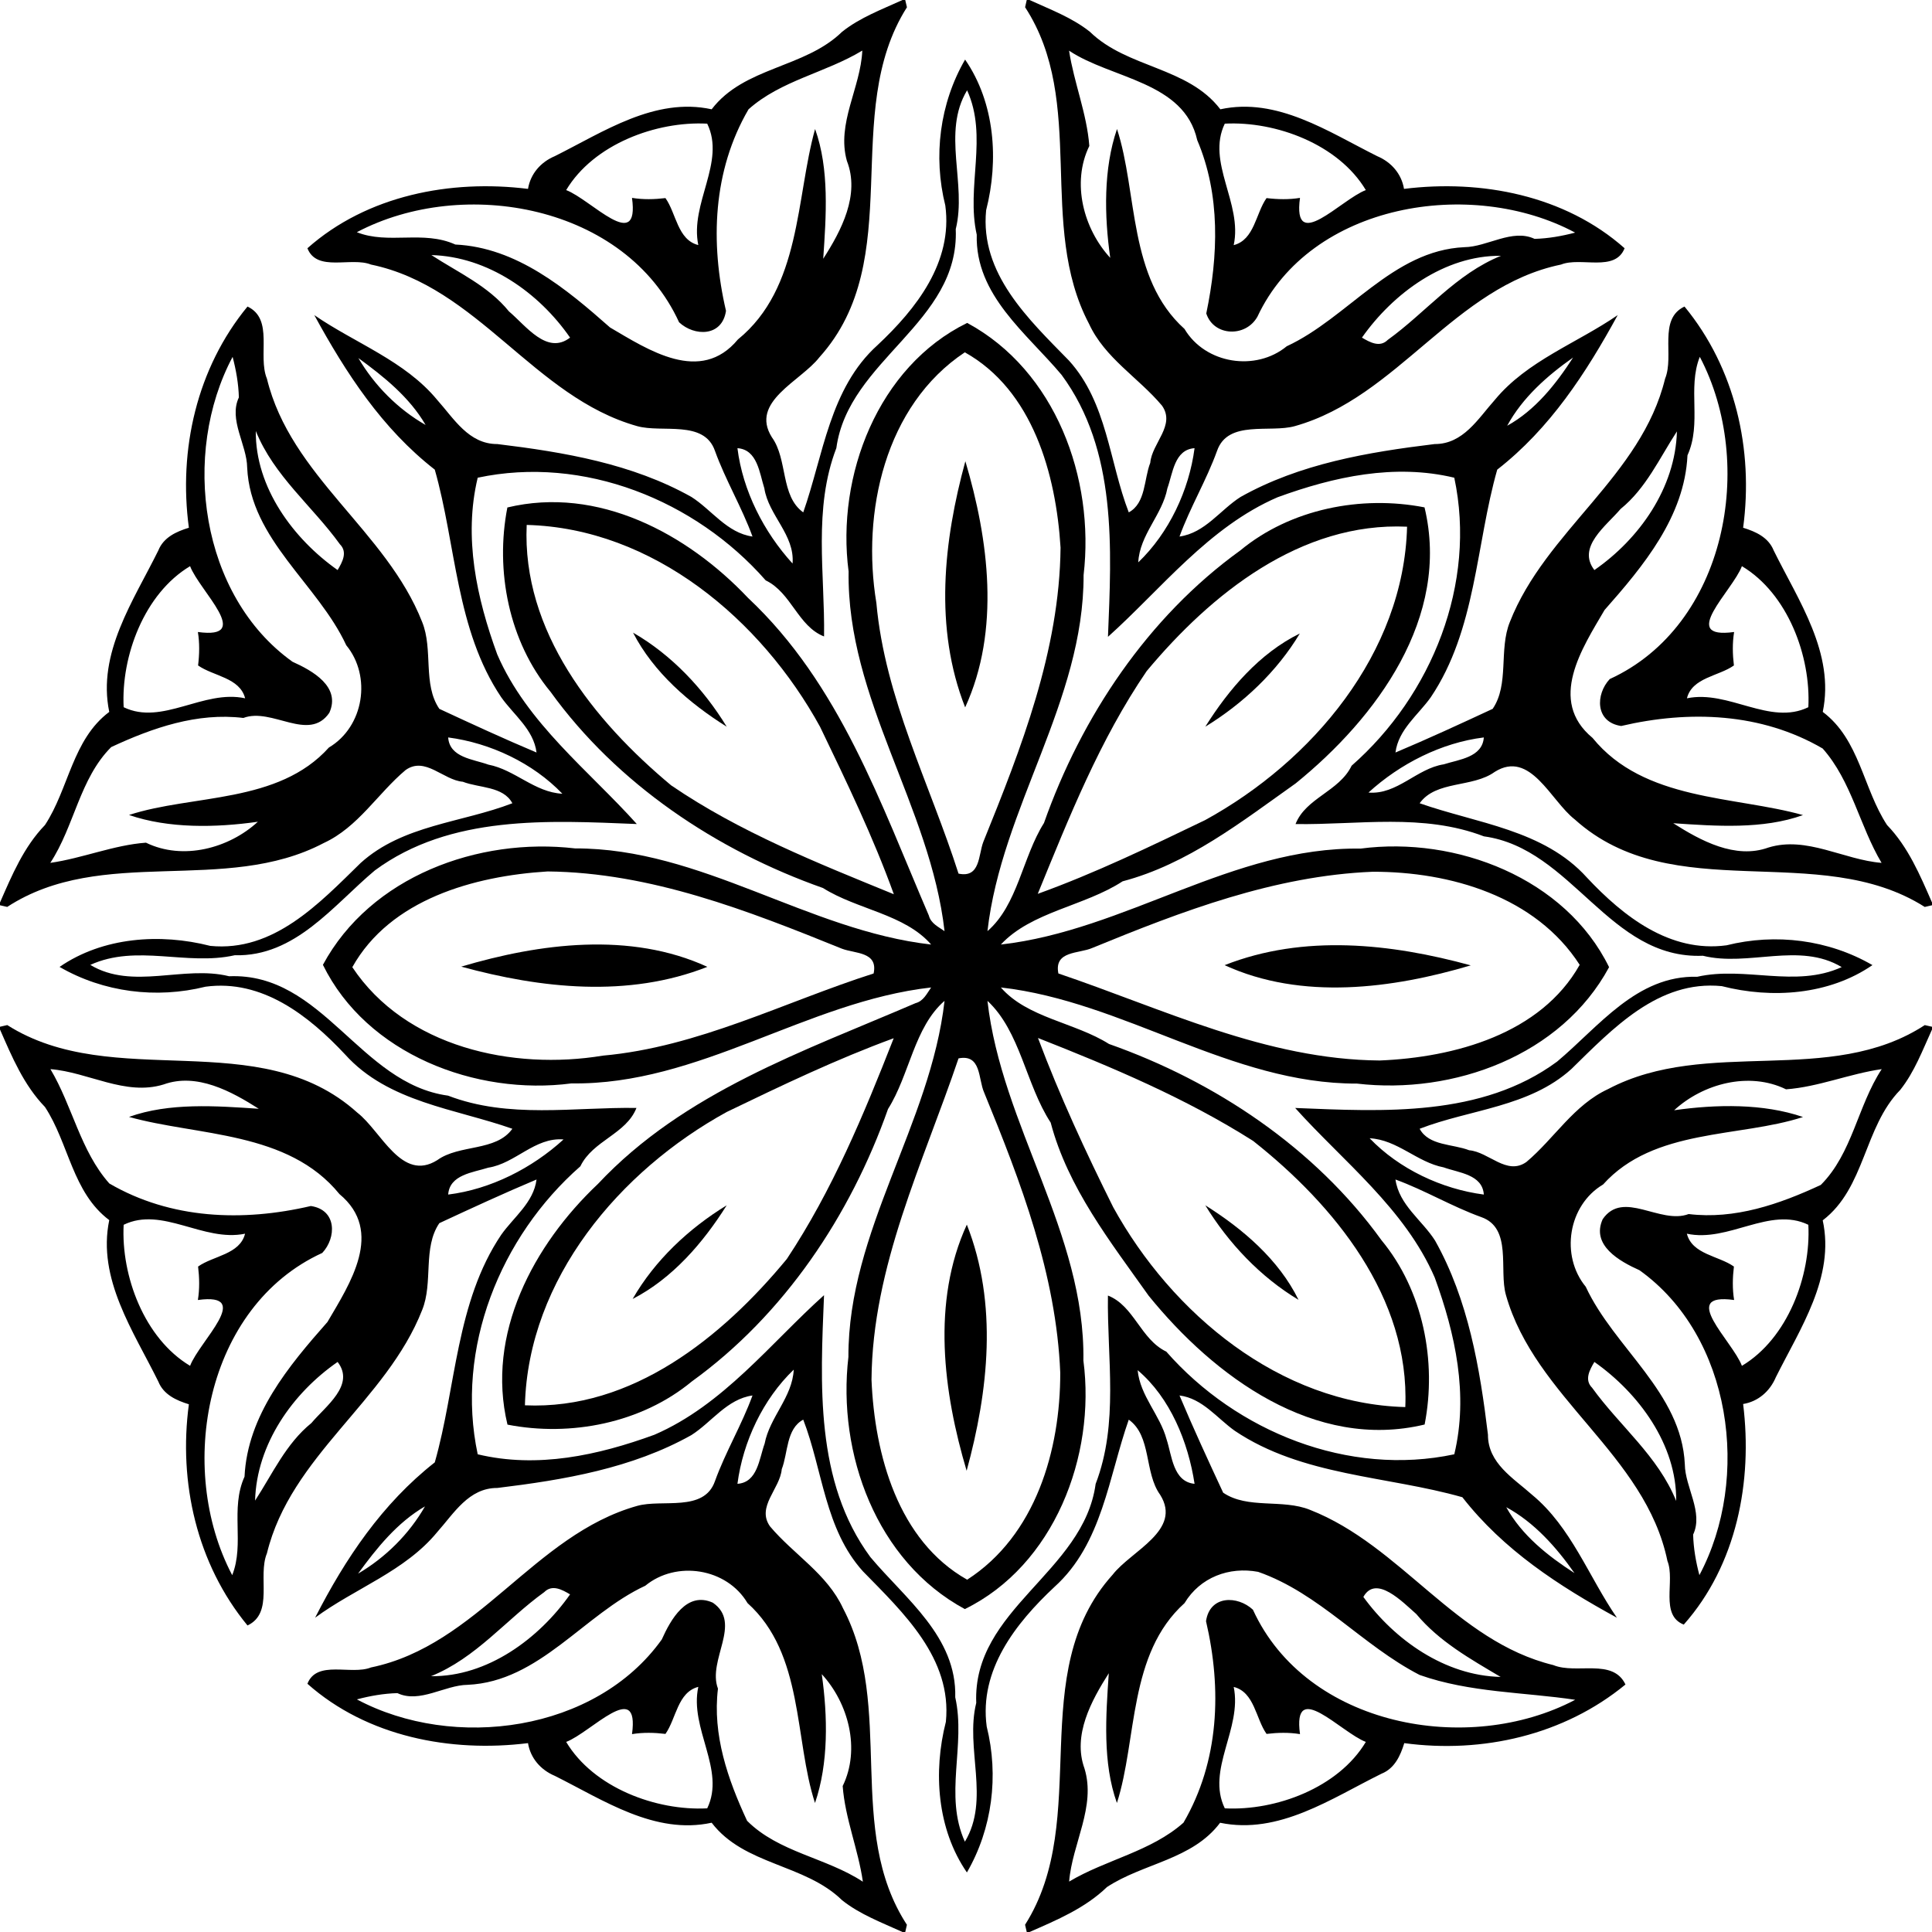 <svg xmlns="http://www.w3.org/2000/svg" width="577pt" height="577pt" viewBox="0 0 577 577"><path d="M269.53 0h.82c.13.54.39 1.62.51 2.17-20.18 31.79.33 75.17-26.15 104.54-5.57 7.18-20.87 13.23-14.19 23.88 4.8 6.63 2.5 17.51 9.37 22.43 6.02-17.08 7.89-37.07 22.19-49.95 11.6-10.87 22.52-24.79 20.24-41.69-3.67-14.69-1.68-30.49 5.91-43.59 8.93 12.96 10.1 30.05 6.28 45-1.88 18.94 12.68 32.56 24.76 44.92 11.4 12.59 12.01 30.24 17.84 45.31 5.12-2.75 4.51-9.93 6.42-14.8.48-5.84 7.65-11.23 3.5-17.08-7.01-8.35-17.07-14.18-21.79-24.43-15.59-29.58-.58-66.13-19.09-94.55.12-.54.37-1.62.49-2.16h.82c6.17 2.82 12.68 5.23 18.04 9.49 11.17 10.91 29.22 10.41 38.96 23.15 16.97-3.69 32.29 6.74 46.85 14 4.19 1.76 7.26 5.27 8 9.77 23.1-2.87 48.05 1.91 65.88 17.73-2.85 7.23-13.07 2.5-18.98 4.87-31.91 6.58-48.67 39.58-79.49 48.25-7.46 2.11-19.98-1.97-23.24 7.38-3.17 8.78-8.02 16.83-11.22 25.6 7.64-1.08 12.15-7.96 18.25-11.83 17.72-9.94 38.01-13.37 57.94-15.79 8.56.04 12.98-7.6 17.98-13.19 9.66-11.7 24.52-16.93 36.7-25.32-9.49 17.37-20.24 33.88-35.98 46.15-6.39 22.41-6.28 47.81-19.84 67.97-3.75 5.3-9.67 9.61-10.55 16.51 9.77-4.11 19.44-8.58 29.03-13.04 5.01-7.37 1.78-17.69 5.13-25.94 10.7-27.27 39.24-43.48 46.36-72.66 2.84-6.9-2.17-17.79 5.8-21.55 15.15 18.4 20.65 42.76 17.51 66.06 3.74 1.15 7.55 2.86 9.12 6.78 7.42 15.03 18.3 30.68 14.66 48.22 11.04 8.29 12.03 22.88 19.2 33.79 6.31 6.53 9.85 14.95 13.43 23.14v.82c-.54.12-1.62.38-2.17.5-31.79-20.18-75.17.33-104.54-26.15-7.18-5.57-13.23-20.87-23.88-14.19-6.63 4.8-17.51 2.5-22.43 9.37 17.07 6.02 37.07 7.89 49.95 22.19 10.87 11.6 24.79 22.52 41.69 20.24 14.69-3.67 30.49-1.68 43.59 5.91-12.96 8.93-30.05 10.1-45 6.28-18.94-1.88-32.56 12.68-44.92 24.76-12.59 11.4-30.24 12.01-45.31 17.84 2.75 5.12 9.93 4.51 14.8 6.42 5.83.48 11.23 7.65 17.08 3.5 8.34-7.01 14.18-17.07 24.43-21.79 29.58-15.59 66.13-.58 94.55-19.09.54.12 1.62.37 2.16.49v.82c-2.82 6.17-5.23 12.68-9.49 18.04-10.91 11.17-10.41 29.22-23.15 38.96 3.69 16.97-6.74 32.29-14 46.85-1.77 4.19-5.27 7.26-9.77 8 2.87 23.1-1.91 48.05-17.73 65.88-7.23-2.85-2.5-13.07-4.87-18.98-6.58-31.91-39.58-48.67-48.25-79.49-2.12-7.46 1.97-19.98-7.38-23.24-8.78-3.17-16.83-8.02-25.6-11.22 1.08 7.64 7.96 12.15 11.83 18.25 9.94 17.72 13.37 38.01 15.79 57.94-.04 8.56 7.59 12.98 13.19 17.98 11.7 9.66 16.92 24.52 25.32 36.7-17.37-9.49-33.88-20.24-46.15-35.98-22.41-6.39-47.81-6.28-67.97-19.84-5.3-3.75-9.61-9.67-16.51-10.55 4.11 9.77 8.58 19.44 13.04 29.03 7.37 5.01 17.69 1.78 25.94 5.13 27.27 10.7 43.48 39.24 72.66 46.36 6.9 2.84 17.79-2.17 21.55 5.8-18.4 15.15-42.76 20.65-66.06 17.51-1.15 3.74-2.87 7.55-6.78 9.12-15.03 7.42-30.68 18.3-48.22 14.66-8.29 11.04-22.88 12.03-33.79 19.2-6.53 6.31-14.95 9.85-23.14 13.43h-.82c-.12-.54-.38-1.62-.5-2.17 20.18-31.79-.33-75.17 26.15-104.54 5.56-7.18 20.87-13.23 14.19-23.88-4.8-6.63-2.5-17.51-9.37-22.43-6.02 17.07-7.89 37.07-22.19 49.95-11.61 10.87-22.52 24.79-20.24 41.69 3.66 14.69 1.68 30.49-5.91 43.59-8.93-12.96-10.1-30.05-6.28-45 1.88-18.94-12.68-32.56-24.76-44.92-11.4-12.59-12.01-30.24-17.84-45.31-5.13 2.75-4.52 9.93-6.42 14.8-.49 5.83-7.65 11.23-3.5 17.08 7.01 8.34 17.06 14.18 21.79 24.43 15.58 29.58.58 66.13 19.09 94.55-.12.54-.37 1.62-.49 2.16h-.82c-6.17-2.82-12.69-5.23-18.04-9.49-11.17-10.91-29.23-10.41-38.96-23.15-16.97 3.69-32.29-6.74-46.85-14-4.2-1.77-7.26-5.27-8-9.77-23.1 2.87-48.05-1.91-65.88-17.73 2.84-7.23 13.06-2.5 18.98-4.87 31.91-6.58 48.67-39.58 79.49-48.25 7.46-2.12 19.98 1.97 23.24-7.38 3.17-8.78 8.02-16.83 11.22-25.6-7.64 1.08-12.16 7.96-18.25 11.83-17.72 9.94-38.01 13.37-57.94 15.79-8.56-.04-12.98 7.59-17.98 13.19-9.62 11.71-24.55 16.77-36.46 25.56 9.03-17.69 20.05-34.06 35.74-46.39 6.39-22.41 6.28-47.81 19.84-67.97 3.74-5.3 9.67-9.61 10.55-16.51-9.77 4.11-19.44 8.58-29.03 13.04-5.02 7.37-1.78 17.69-5.13 25.94-10.7 27.27-39.24 43.48-46.36 72.66-2.85 6.9 2.16 17.79-5.8 21.55-15.15-18.4-20.65-42.76-17.51-66.06-3.74-1.15-7.56-2.87-9.12-6.78-7.42-15.03-18.3-30.68-14.66-48.22-11.04-8.29-12.03-22.88-19.2-33.79-6.32-6.53-9.85-14.95-13.43-23.14v-.82c.54-.12 1.62-.38 2.17-.5 31.79 20.18 75.17-.33 104.54 26.15 7.18 5.56 13.23 20.87 23.88 14.19 6.63-4.8 17.51-2.5 22.43-9.37-17.08-6.02-37.07-7.89-49.95-22.19-10.87-11.61-24.79-22.52-41.69-20.24-14.69 3.66-30.49 1.68-43.59-5.91 12.96-8.93 30.05-10.1 45-6.28 18.94 1.88 32.56-12.68 44.92-24.76 12.59-11.4 30.24-12.01 45.31-17.84-2.75-5.13-9.93-4.52-14.8-6.42-5.84-.49-11.23-7.65-17.08-3.5-8.35 7.01-14.18 17.06-24.43 21.79-29.58 15.58-66.13.58-94.55 19.09-.54-.12-1.62-.37-2.16-.49v-.82c3.58-8.19 7.11-16.61 13.43-23.14 7.17-10.91 8.16-25.5 19.2-33.79-3.64-17.54 7.24-33.19 14.66-48.22 1.56-3.92 5.38-5.63 9.12-6.78-3.14-23.3 2.36-47.66 17.51-66.06 7.96 3.76 2.95 14.65 5.8 21.55 7.12 29.18 35.66 45.39 46.36 72.66 3.35 8.25.11 18.57 5.13 25.94 9.59 4.46 19.26 8.93 29.03 13.04-.88-6.9-6.81-11.21-10.55-16.51-13.56-20.16-13.45-45.56-19.84-67.97-15.74-12.27-26.49-28.78-35.98-46.15 12.18 8.39 27.04 13.62 36.7 25.32 5 5.59 9.42 13.23 17.98 13.19 19.93 2.42 40.22 5.85 57.94 15.79 6.09 3.87 10.61 10.75 18.25 11.83-3.2-8.77-8.05-16.82-11.22-25.6-3.26-9.35-15.78-5.27-23.24-7.38-30.82-8.67-47.58-41.67-79.49-48.25-5.92-2.37-16.14 2.36-18.98-4.87 17.83-15.82 42.78-20.6 65.88-17.73.74-4.5 3.8-8.01 8-9.77 14.56-7.26 29.88-17.69 46.85-14 9.73-12.74 27.79-12.24 38.96-23.15 5.35-4.26 11.87-6.67 18.03-9.49m-45.98 32.65c-10.69 18.34-11.48 39.83-6.73 60.18-1.15 7.81-9.47 7.67-14.01 3.42-15.97-34.92-64.31-43.74-96.24-26.9 9.42 3.75 19.81-.68 29.42 3.68 18.31.87 33.02 13.13 46.2 24.77 11.38 6.66 27.01 17.08 38.19 3.58 18.92-15.38 17.3-42.35 23.05-62.85 4.31 12.02 3.3 25.96 2.43 38.75 5.4-8.41 11.04-19.09 7.07-29.22-3.16-11.19 4.12-21.85 4.6-32.96-10.95 6.64-24.32 8.91-33.98 17.55m95.73-17.52c1.47 9.59 5.33 18.83 6.05 28.46-5.4 11.05-1.69 24.8 6.25 33.42-1.79-12.6-2.05-26.64 2.02-38.48 6.21 19.01 3.27 44.53 20.15 59.7 6.22 10.48 21.3 12.8 30.54 5.18 18.31-8.49 31.59-28.62 53.05-29.59 6.81-.07 14.33-5.62 20.97-2.48 4.1-.11 8.15-.83 12.11-1.87-30.93-16.56-79.01-8.84-94.88 25.1-3.54 6.31-13.1 5.85-15.28-.96 3.59-17.2 4.28-35.4-2.71-51.78-3.89-17.52-25.65-18.26-38.27-26.7m-33.84 53.29c1.14 28.05-32.06 38.97-35.66 65.4-6.97 18.16-3.39 37.54-3.67 56.26-7.82-3.06-9.74-13.05-17.43-16.75-21.05-23.99-54.44-37.39-86.01-30.66-4.28 17.83-.31 35.93 5.83 52.76 8.87 20.57 27.41 34.75 41.69 50.67-26.3-1.06-55.66-2.8-78.23 13.85-12.46 10.44-23.78 25.82-41.87 25.34-14.35 3.23-29.24-3.44-43.12 2.88 12.66 7.62 27.86.02 41.45 3.39 28.05-1.14 38.97 32.06 65.4 35.66 18.16 6.97 37.54 3.39 56.26 3.67-3.06 7.82-13.05 9.73-16.75 17.43-23.99 21.05-37.39 54.44-30.66 86.01 17.83 4.28 35.93.31 52.76-5.83 20.57-8.88 34.75-27.41 50.67-41.69-1.06 26.29-2.8 55.66 13.85 78.23 10.44 12.46 25.82 23.77 25.34 41.87 3.23 14.34-3.44 29.23 2.88 43.12 7.62-12.66.02-27.86 3.39-41.45-1.14-28.05 32.06-38.97 35.66-65.4 6.97-18.16 3.39-37.54 3.67-56.26 7.82 3.06 9.73 13.05 17.43 16.75 21.05 23.99 54.44 37.39 86.01 30.66 4.28-17.83.31-35.93-5.83-52.76-8.88-20.57-27.41-34.75-41.69-50.67 26.29 1.06 55.66 2.8 78.23-13.85 12.46-10.44 23.77-25.82 41.87-25.34 14.34-3.23 29.23 3.44 43.12-2.88-12.66-7.62-27.86-.02-41.45-3.39-28.05 1.14-38.97-32.06-65.4-35.66-18.16-6.97-37.54-3.39-56.26-3.67 3.06-7.82 13.05-9.74 16.75-17.43 23.99-21.05 37.39-54.44 30.66-86.01-17.83-4.28-35.93-.31-52.76 5.83-20.57 8.87-34.75 27.41-50.67 41.69 1.06-26.3 2.8-55.66-13.85-78.23-10.44-12.46-25.82-23.78-25.34-41.87-3.23-14.35 3.44-29.24-2.88-43.12-7.62 12.66-.02 27.86-3.39 41.45M169.09 56.77c7.44 2.83 21.96 19.09 19.66 2.33 3.31.54 6.67.46 9.99.06 3.23 4.53 3.6 12.48 9.81 14.03-2.58-12.46 8.27-24.75 2.66-36.26-15.24-.79-33.93 6.15-42.12 19.84m196.7-19.84c-5.59 11.53 5.36 23.79 2.66 36.28 6.2-1.59 6.58-9.5 9.81-14.05 3.32.4 6.67.48 9.99-.06-2.3 16.76 12.22.5 19.66-2.33-8.19-13.69-26.88-20.63-42.12-19.84M128.84 76.18c7.99 5.21 17 9.21 23.16 16.82 5.04 4.24 11.36 13.15 18.25 7.83-9.3-13.43-24.53-24.19-41.41-24.65m277.91 24.65c2.37 1.4 5.34 3.06 7.71.68 11.43-8.24 20.36-19.68 33.81-25.11-16.83-.19-32.24 11.23-41.52 24.43m-337.28 5.75c-15.42 28.95-9.72 71.33 17.89 91.06 5.93 2.66 14.52 7.43 10.99 15.25-6.12 8.89-17.13-1.7-25.67 1.53-13.78-1.67-27.08 2.93-39.47 8.7-9.44 9.44-10.98 23.6-18.19 34.58 9.65-1.38 18.91-5.32 28.57-6.03 11.05 5.39 24.8 1.69 33.42-6.25-12.6 1.79-26.64 2.05-38.48-2.02 19.01-6.21 44.53-3.27 59.7-20.15 10.48-6.22 12.8-21.3 5.18-30.54-8.49-18.31-28.62-31.59-29.59-53.05-.07-6.82-5.62-14.33-2.48-20.97-.11-4.1-.83-8.16-1.87-12.11m37.56.36c4.82 8.21 11.81 15.25 20.08 19.98-4.8-8.28-12.45-14.42-20.08-19.98m343.1 20.21c8.39-4.63 14.57-12.45 19.68-20.37-7.72 5.42-15.14 11.99-19.68 20.37m53.84 8.84c-.87 18.31-13.13 33.02-24.77 46.2-6.66 11.38-17.08 27.01-3.58 38.19 15.38 18.92 42.35 17.3 62.85 23.05-12.02 4.31-25.96 3.3-38.75 2.43 8.19 5.21 18.53 10.84 28.43 7.26 11.41-3.51 22.48 3.68 33.79 4.58-6.58-11.04-8.96-24.43-17.59-34.15-18.34-10.69-39.84-11.48-60.18-6.73-7.82-1.15-7.67-9.47-3.42-14.01 34.91-15.97 43.74-64.31 26.9-96.24-3.75 9.42.68 19.81-3.68 29.42m-403.14 34.26c1.4-2.37 3.06-5.34.68-7.71-8.24-11.43-19.68-20.36-25.11-33.81-.19 16.83 11.23 32.24 24.43 41.52M484 152c-4.25 5.04-13.15 11.36-7.83 18.25 13.43-9.3 24.19-24.53 24.65-41.41-5.21 7.99-9.21 17-16.82 23.16m-263.76-18.15c1.57 12.68 7.87 25.04 16.46 34.45.71-8.57-7.18-14.38-8.43-22.48-1.45-4.54-2.06-11.55-8.03-11.97m128.4 12c-1.52 7.95-8.28 13.83-8.69 22.1 9.17-8.79 15.17-21.52 16.81-34.1-6.04.42-6.49 7.5-8.12 12M36.93 211.21c11.53 5.59 23.79-5.37 36.28-2.66-1.59-6.2-9.5-6.59-14.05-9.81.4-3.32.48-6.68-.06-9.99 16.76 2.3.5-12.22-2.33-19.66-13.69 8.19-20.63 26.88-19.84 42.12m483.3-42.12c-2.83 7.44-19.09 21.96-2.33 19.66-.54 3.31-.46 6.67-.06 9.99-4.54 3.23-12.48 3.6-14.03 9.81 12.46-2.58 24.75 8.27 36.26 2.66.78-15.24-6.15-33.93-19.84-42.12m-386.38 51.15c.42 6.04 7.5 6.48 12 8.12 7.95 1.52 13.83 8.28 22.1 8.69-8.79-9.17-21.52-15.17-34.1-16.81M408.7 236.7c8.57.71 14.38-7.18 22.48-8.43 4.54-1.45 11.54-2.06 11.97-8.03-12.69 1.57-25.04 7.87-34.45 16.46M15.06 319.3c6.58 11.04 8.96 24.43 17.59 34.15 18.34 10.69 39.83 11.48 60.18 6.73 7.81 1.14 7.67 9.47 3.42 14.01-34.92 15.97-43.74 64.31-26.9 96.24 3.75-9.43-.68-19.82 3.68-29.42.87-18.31 13.13-33.02 24.77-46.2 6.66-11.38 17.08-27.01 3.58-38.19-15.38-18.92-42.35-17.3-62.85-23.05 12.02-4.31 25.96-3.3 38.75-2.43-8.19-5.21-18.53-10.85-28.43-7.26-11.42 3.51-22.48-3.68-33.79-4.58m518.35 6.03c-11.05-5.4-24.8-1.69-33.42 6.25 12.6-1.79 26.64-2.05 38.48 2.02-19.01 6.21-44.53 3.27-59.7 20.15-10.49 6.22-12.8 21.3-5.18 30.54 8.49 18.31 28.62 31.59 29.59 53.05.07 6.81 5.62 14.33 2.48 20.97.11 4.1.82 8.15 1.87 12.11 15.42-28.95 9.72-71.33-17.89-91.06-5.93-2.66-14.52-7.44-10.99-15.25 6.12-8.89 17.13 1.69 25.67-1.53 13.78 1.67 27.08-2.93 39.47-8.7 9.44-9.45 10.98-23.6 18.19-34.58-9.65 1.38-18.91 5.32-28.57 6.03m-387.59 23.4c-4.54 1.45-11.55 2.06-11.97 8.03 12.68-1.57 25.04-7.87 34.45-16.46-8.57-.71-14.38 7.18-22.48 8.43m263.23-8.78c8.79 9.17 21.52 15.17 34.1 16.81-.42-6.04-7.51-6.49-12-8.12-7.95-1.52-13.83-8.28-22.1-8.69M36.93 365.79c-.79 15.24 6.15 33.93 19.84 42.12 2.83-7.44 19.09-21.96 2.33-19.66.54-3.32.46-6.67.06-9.99 4.53-3.23 12.48-3.6 14.03-9.81-12.46 2.58-24.75-8.27-36.26-2.66m466.86 2.66c1.59 6.2 9.5 6.58 14.05 9.81-.4 3.32-.48 6.67.06 9.99-16.76-2.3-.5 12.22 2.33 19.66 13.69-8.19 20.63-26.88 19.84-42.12-11.53-5.59-23.79 5.36-36.28 2.66M76.18 448.16c5.21-7.99 9.21-17 16.82-23.16 4.24-5.05 13.15-11.36 7.83-18.25-13.43 9.3-24.19 24.53-24.65 41.41m399.99-41.41c-1.41 2.37-3.06 5.34-.68 7.71 8.24 11.43 19.68 20.36 25.11 33.81.19-16.83-11.23-32.24-24.43-41.52m-255.93 36.4c6.04-.42 6.48-7.51 8.12-12 1.52-7.95 8.28-13.83 8.69-22.1-9.17 8.79-15.17 21.52-16.81 34.1m119.52-33.94c.75 7.73 6.69 13.37 8.64 20.65 1.61 4.88 1.92 12.67 8.36 13.29-1.88-12.4-7.26-25.72-17-33.94m-232.82 60.76c8.21-4.82 15.25-11.81 19.98-20.08-8.28 4.8-14.42 12.45-19.98 20.08m342.91-19.84c4.63 8.39 12.44 14.57 20.37 19.68-5.42-7.72-11.99-15.14-20.37-19.68m-257.14 23.46c-18.31 8.49-31.59 28.62-53.05 29.59-6.82.07-14.33 5.62-20.97 2.48-4.1.11-8.16.82-12.11 1.87 28.95 15.42 71.33 9.72 91.06-17.89 2.66-5.93 7.43-14.52 15.25-10.99 8.89 6.12-1.7 17.13 1.53 25.67-1.67 13.78 2.93 27.08 8.7 39.47 9.44 9.44 23.6 10.98 34.58 18.19-1.38-9.65-5.32-18.91-6.03-28.57 5.39-11.05 1.69-24.8-6.25-33.42 1.79 12.6 2.05 26.64-2.02 38.48-6.21-19.01-3.27-44.53-20.15-59.7-6.22-10.49-21.3-12.8-30.54-5.18m161.05 5.19c-16.87 15.19-14.09 40.67-20.19 59.69-4.31-12.02-3.3-25.96-2.43-38.75-5.21 8.19-10.85 18.53-7.26 28.43 3.51 11.41-3.68 22.48-4.58 33.79 11.04-6.58 24.43-8.96 34.15-17.59 10.69-18.34 11.48-39.84 6.73-60.18 1.14-7.82 9.47-7.67 14.01-3.42 15.97 34.91 64.31 43.74 96.24 26.9-15.15-2.29-31.46-2.11-46.46-7.42-17.15-8.84-29.89-24.38-48.22-30.79-8.67-1.62-17.33 1.62-21.99 9.34m-191.22-3.29c-11.43 8.24-20.36 19.68-33.81 25.11 16.83.19 32.24-11.23 41.52-24.43-2.37-1.41-5.34-3.06-7.71-.68m244.63 1.44c9.35 12.85 24.36 23.51 40.99 23.89-9.04-5.37-18.33-10.56-25.18-18.78-4.08-3.58-12.03-11.89-15.81-5.11m-208.43 40.91c-3.32-.4-6.68-.48-9.99.06 2.3-16.76-12.22-.5-19.66 2.33 8.19 13.69 26.88 20.63 42.12 19.84 5.59-11.53-5.37-23.79-2.66-36.28-6.2 1.59-6.59 9.5-9.81 14.05m169.71-14.03c2.58 12.46-8.27 24.75-2.66 36.26 15.24.78 33.93-6.15 42.12-19.84-7.44-2.83-21.96-19.09-19.66-2.33-3.32-.54-6.67-.46-9.99-.06-3.23-4.54-3.6-12.48-9.81-14.03z"/><path d="M253.44 170.67c-3.76-28.59 8.8-61.19 35.41-74.23 26.39 14.24 38.15 46.41 34.77 75.3.1 37.7-24.52 69.46-28.71 106.35 9.09-7.89 10.43-22.08 16.88-32.3 11.19-31.73 31.02-61.48 58.61-81.38 15.01-12.44 36.16-16.57 55.04-12.88 7.88 32.79-14.29 62.84-38.48 82.43-16.14 11.44-32.25 24.12-51.69 29.25-11.39 7.44-27.21 9.04-36.36 18.88 37.25-4.21 69.3-29.22 107.42-28.65 28.59-3.76 61.19 8.8 74.23 35.41-14.24 26.39-46.41 38.15-75.3 34.77-37.7.1-69.46-24.52-106.35-28.71 7.89 9.09 22.08 10.43 32.3 16.88 31.73 11.19 61.48 31.02 81.38 58.61 12.43 15.01 16.57 36.16 12.88 55.04-32.79 7.88-62.84-14.29-82.43-38.48-11.44-16.14-24.12-32.25-29.25-51.69-7.44-11.39-9.04-27.21-18.88-36.36 4.21 37.25 29.22 69.3 28.65 107.42 3.76 28.59-8.8 61.19-35.41 74.23-26.39-14.24-38.15-46.41-34.77-75.3-.1-37.7 24.52-69.46 28.71-106.35-9.09 7.89-10.43 22.08-16.88 32.3-11.19 31.73-31.03 61.48-58.61 81.38-15.01 12.43-36.16 16.57-55.04 12.88-6.49-27.02 7.73-53.66 27.02-71.89 25.71-27.4 61.38-39.59 94.86-53.99 2.34-.59 3.38-2.87 4.65-4.68-37.25 4.21-69.3 29.22-107.42 28.65-28.59 3.76-61.19-8.8-74.23-35.41 14.24-26.39 46.41-38.15 75.3-34.77 37.7-.1 69.46 24.52 106.35 28.71-7.89-9.09-22.08-10.43-32.3-16.88-31.73-11.19-61.48-31.03-81.38-58.61-12.44-15.01-16.57-36.16-12.88-55.04 27.02-6.49 53.66 7.73 71.89 27.02 27.4 25.71 39.59 61.38 53.99 94.86.58 2.34 2.87 3.38 4.68 4.65-4.21-37.25-29.22-69.3-28.65-107.42m8.29 9.38c2.55 28.46 15.97 54.06 24.54 80.86 6.54 1.39 5.9-5.57 7.4-9.47 11.37-28.1 22.75-57.09 23.07-87.89-1.36-21.98-8.32-46.99-28.59-58.33-23.9 15.89-30.88 47.88-26.42 74.83M157.3 156.77c-1.46 31.74 20.03 58.52 43.14 77.78 20.48 13.98 43.64 23.16 66.51 32.52-6.2-17.18-14.13-33.58-22.02-49.98-17.54-32.01-49.87-59.34-87.63-60.32m185.15 43.67c-13.98 20.48-23.16 43.64-32.52 66.51 17.18-6.2 33.58-14.13 49.98-22.02 32.01-17.54 59.34-49.87 60.32-87.63-31.74-1.46-58.52 20.03-77.78 43.14m-237.23 88.41c15.89 23.9 47.88 30.88 74.83 26.42 28.46-2.55 54.06-15.97 80.86-24.54 1.39-6.54-5.57-5.9-9.47-7.4-28.1-11.37-57.09-22.75-87.89-23.07-21.98 1.36-46.99 8.32-58.33 28.59m221.02-5.75c-4.01 1.78-11.5.77-10.15 7.63 31.36 10.61 62.07 25.73 95.96 25.99 22.42-.92 48.11-7.94 59.73-28.57-13.17-20.45-38.64-27.84-61.81-27.8-29.33 1.19-56.93 11.76-83.73 22.75m-109.15 48.97c-32.01 17.54-59.34 49.87-60.32 87.63 31.99 1.44 58.93-20.32 78.22-43.7 13.56-20.43 23-43.16 31.92-65.93-17.1 6.26-33.48 14.12-49.82 22M310 310c6.49 17.3 14.25 34.04 22.46 50.53 17.49 31.76 49.77 58.72 87.24 59.7 1.36-32.69-21.14-60.27-45.45-79.49-20.12-12.77-42.11-22.02-64.25-30.74m-23.73 6.09c-10.61 31.36-25.73 62.07-25.99 95.96.92 22.42 7.94 48.11 28.57 59.73 20.45-13.17 27.84-38.64 27.8-61.81-1.19-29.33-11.76-56.93-22.75-83.73-1.78-4.01-.77-11.5-7.63-10.15z"/><path d="M288.31 137.75c6.96 23.41 10.51 50.47-.06 73.51-9.33-23.68-6.45-49.71.06-73.51zM189.06 188.94c11.54 6.64 21.06 16.79 27.97 28.09-11.18-7.02-21.85-16.21-27.97-28.09zM359.97 217.03c7.03-11.18 16.19-21.93 28.23-27.84-6.83 11.4-16.94 20.93-28.23 27.84zM137.75 288.69c23.41-6.96 50.47-10.52 73.51.06-23.68 9.33-49.71 6.45-73.51-.06zM365.74 288.25c23.68-9.33 49.71-6.45 73.51.06-23.41 6.96-50.47 10.51-73.51-.06zM188.94 387.94c6.64-11.55 16.79-21.06 28.09-27.97-7.02 11.18-16.21 21.85-28.09 27.97zM359.97 359.97c11.18 7.03 21.93 16.19 27.84 28.23-11.4-6.83-20.93-16.94-27.84-28.23zM288.69 439.25c-6.96-23.41-10.52-50.47.06-73.51 9.33 23.68 6.45 49.71-.06 73.51z"/></svg>